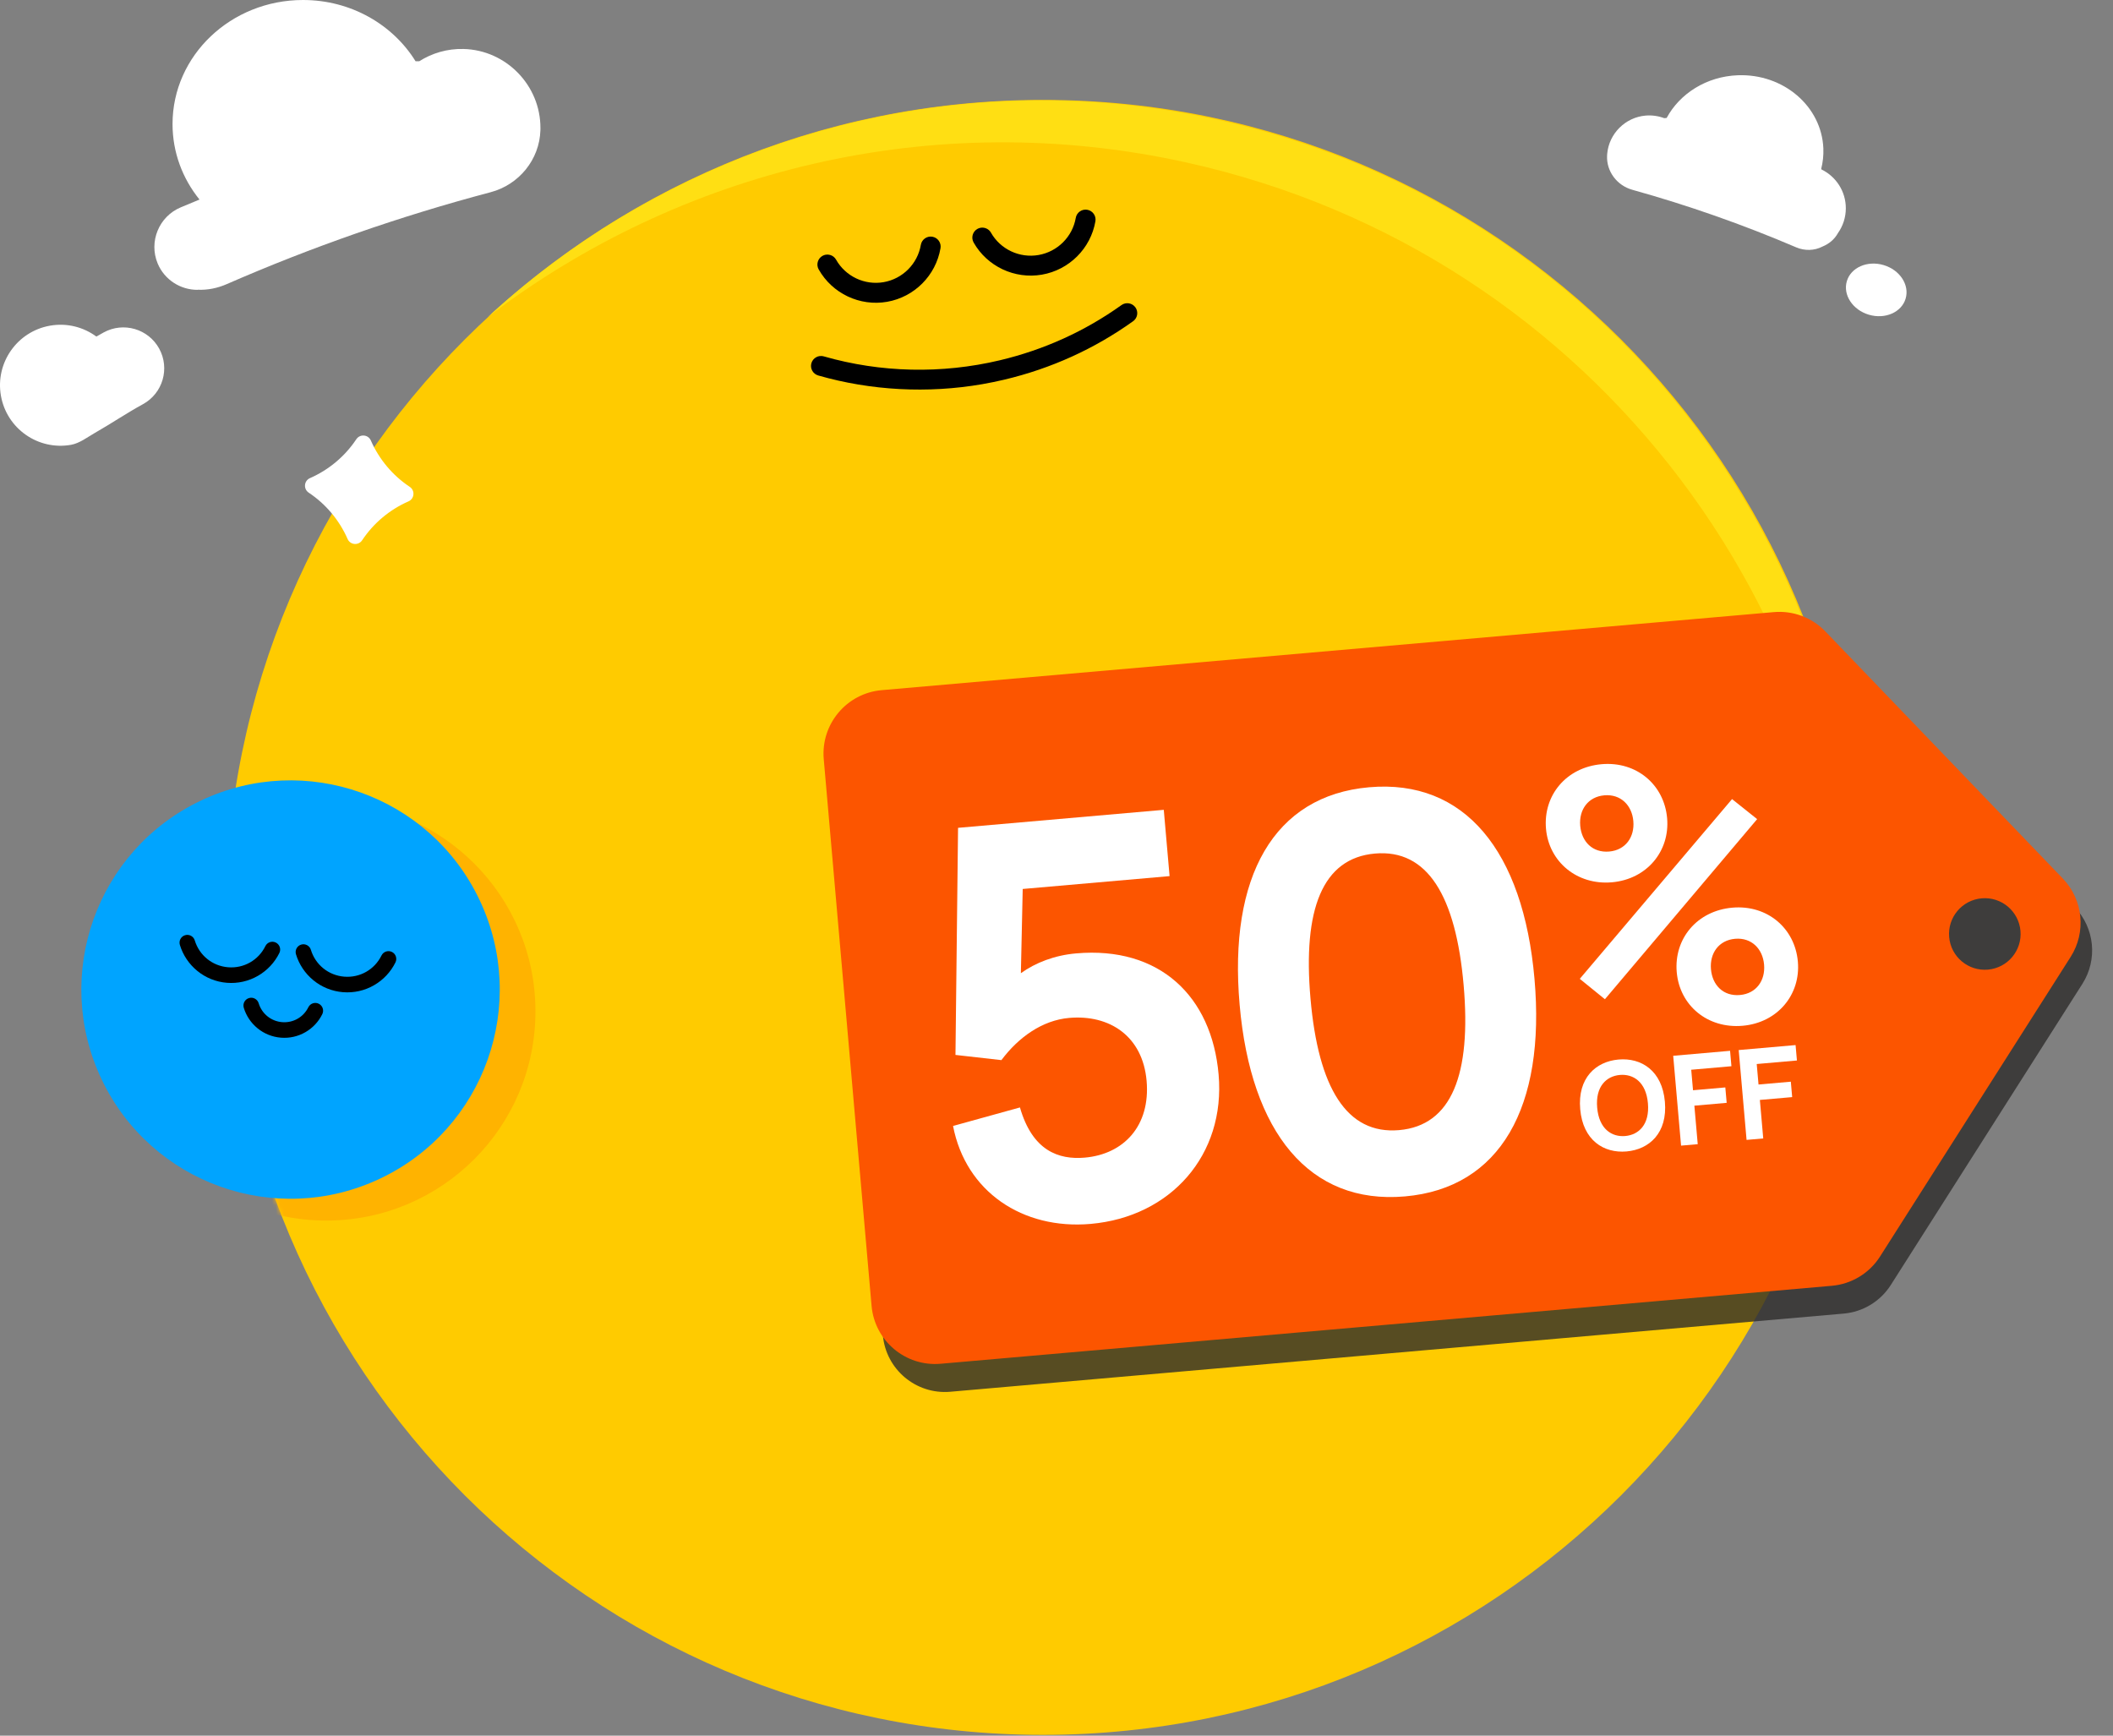 <svg width="532" height="437" viewBox="0 0 532 437" fill="none" xmlns="http://www.w3.org/2000/svg">
<rect x="0" y="0" width="532" height="437" fill="#808080" stroke="none"/>
<path d="M262.581 436.807C376.255 436.807 468.405 344.657 468.405 230.984C468.405 117.311 376.255 25.16 262.581 25.16C148.908 25.16 56.758 117.311 56.758 230.984C56.758 344.657 148.908 436.807 262.581 436.807Z" fill="#FFCB00"/>
<path d="M245.13 61.053C248.552 67.092 255.469 70.343 262.336 69.15C269.204 67.956 274.613 62.554 275.796 55.716C275.909 55.055 275.761 54.389 275.373 53.841C274.987 53.294 274.411 52.928 273.75 52.816C273.089 52.703 272.423 52.85 271.875 53.239C271.327 53.624 270.962 54.201 270.849 54.864C270.026 59.619 266.262 63.372 261.478 64.206C256.694 65.041 251.881 62.778 249.502 58.582C248.966 57.634 247.9 57.171 246.886 57.347C246.611 57.397 246.338 57.489 246.08 57.637C244.875 58.321 244.452 59.857 245.136 61.059L245.13 61.053Z" fill="black"/>
<path d="M205.894 65.93C205.714 66.577 205.796 67.255 206.126 67.837C209.554 73.908 216.473 77.185 223.344 75.988C230.214 74.791 235.621 69.373 236.794 62.5C236.907 61.839 236.757 61.172 236.369 60.625C235.98 60.077 235.404 59.715 234.743 59.602C234.082 59.489 233.416 59.64 232.868 60.028C232.321 60.416 231.958 60.993 231.845 61.654C231.028 66.438 227.264 70.207 222.483 71.042C217.702 71.874 212.886 69.596 210.498 65.371C210.168 64.786 209.632 64.366 208.986 64.186C208.621 64.085 208.247 64.067 207.885 64.131C207.607 64.18 207.334 64.276 207.079 64.421C206.494 64.751 206.074 65.287 205.894 65.933V65.93Z" fill="black"/>
<path d="M207.401 89.73C207.03 89.623 206.648 89.603 206.276 89.666C206.004 89.713 205.74 89.805 205.491 89.944C204.902 90.267 204.479 90.798 204.291 91.439C204.105 92.08 204.181 92.755 204.505 93.341C204.83 93.927 205.363 94.349 206.007 94.536C219.297 98.349 233.576 99.108 247.296 96.73C249.154 96.407 251.026 96.023 252.861 95.59C264.633 92.798 275.54 87.848 285.286 80.877C285.831 80.487 286.19 79.91 286.3 79.249C286.407 78.591 286.254 77.927 285.862 77.384C285.054 76.264 283.483 76.007 282.358 76.813C273.146 83.4 262.83 88.082 251.699 90.72C237.078 94.19 221.758 93.846 207.401 89.727V89.73Z" fill="black"/>
<path d="M298.638 40.894C402.119 63.709 471.403 157.961 466.091 260.397C481.385 154.679 412.648 53.511 306.666 30.144C238.403 15.094 170.586 35.828 122.789 79.84C171.065 42.952 234.664 26.785 298.638 40.891V40.894Z" fill="#FFDF13"/>
<path d="M93.369 110.906C92.707 109.392 90.632 109.212 89.716 110.586C86.842 114.902 82.788 118.301 78.04 120.384C76.527 121.046 76.346 123.12 77.72 124.037C82.036 126.911 85.435 130.964 87.518 135.713C88.18 137.226 90.255 137.407 91.172 136.033C94.045 131.717 98.099 128.318 102.847 126.235C104.361 125.573 104.541 123.498 103.167 122.581C98.851 119.708 95.452 115.654 93.369 110.906Z" fill="white"/>
<path d="M479.791 75.185C480.814 71.733 478.33 67.952 474.242 66.74C470.154 65.527 466.01 67.343 464.987 70.794C463.963 74.246 466.447 78.027 470.535 79.24C474.623 80.452 478.767 78.637 479.791 75.185Z" fill="white"/>
<path d="M39.69 66.325C41.42 70.483 45.487 72.995 49.745 72.976V72.948C49.762 72.948 49.778 72.948 49.795 72.948C52.293 73.064 54.779 72.543 57.072 71.544C78.422 62.225 100.618 54.461 123.526 48.396C130.661 46.508 135.834 40.191 136.061 32.812C136.066 32.626 136.069 32.443 136.069 32.257C136.105 21.515 127.44 12.595 116.7 12.332C112.598 12.231 108.771 13.381 105.564 15.419C105.252 15.419 104.94 15.419 104.628 15.422C98.919 6.196 88.368 0 76.293 0C58.15 0 43.44 13.983 43.44 31.23C43.44 38.385 45.971 44.978 50.23 50.243L45.517 52.203C40.032 54.483 37.41 60.835 39.69 66.32V66.325Z" fill="white"/>
<path d="M458.612 42.673L458.535 42.509C458.951 40.869 459.143 39.151 459.075 37.388C458.659 26.755 449.003 18.501 437.505 18.95C429.62 19.259 422.918 23.581 419.62 29.698C419.412 29.714 419.207 29.73 419.001 29.752C417.562 29.208 415.972 28.964 414.31 29.104C409.209 29.539 405.093 33.65 404.652 38.751C404.638 38.902 404.63 39.052 404.622 39.203C404.441 43.179 407.14 46.715 410.974 47.783C424.976 51.683 438.762 56.513 452.227 62.272C454.348 63.178 456.77 63.15 458.82 62.097C458.845 62.083 458.872 62.069 458.897 62.058C460.492 61.391 461.844 60.318 462.764 58.665C463.996 56.91 464.724 54.778 464.732 52.471C464.745 48.16 462.244 44.433 458.609 42.668L458.612 42.673Z" fill="white"/>
<path d="M40.082 87.78C37.348 82.793 31.092 80.968 26.102 83.702C25.486 84.041 24.873 84.389 24.266 84.742C21.028 82.358 16.863 81.247 12.59 81.999C4.306 83.458 -1.225 91.357 0.233 99.641C1.692 107.926 9.591 113.457 17.875 111.998C20.032 111.618 21.97 110.093 23.858 109.015C27.955 106.678 31.869 104.02 36.002 101.76C40.988 99.025 42.814 92.766 40.08 87.78H40.082Z" fill="white"/>
<mask id="mask0_2333_6344" style="mask-type:alpha" maskUnits="userSpaceOnUse" x="56" y="25" width="413" height="412">
<path d="M262.632 436.912C376.305 436.912 468.456 344.762 468.456 231.089C468.456 117.415 376.305 25.265 262.632 25.265C148.959 25.265 56.809 117.415 56.809 231.089C56.809 344.762 148.959 436.912 262.632 436.912Z" fill="#FFCB00"/>
</mask>
<g mask="url(#mask0_2333_6344)">
<path d="M82.146 307.313C111.232 307.313 134.812 283.734 134.812 254.648C134.812 225.561 111.232 201.982 82.146 201.982C53.06 201.982 29.48 225.561 29.48 254.648C29.48 283.734 53.06 307.313 82.146 307.313Z" fill="#FFB300"/>
</g>
<path d="M95.723 296.738C122.003 284.274 133.203 252.865 120.738 226.585C108.274 200.304 76.865 189.104 50.585 201.569C24.304 214.033 13.104 245.442 25.569 271.723C38.033 298.003 69.442 309.203 95.723 296.738Z" fill="#00A4FF"/>
<path d="M70.716 261.265C68.543 261.09 66.504 260.267 64.824 258.889C63.183 257.544 61.991 255.765 61.377 253.742C61.062 252.707 61.645 251.612 62.682 251.296C63.717 250.981 64.812 251.564 65.127 252.599C65.94 255.264 68.259 257.133 71.034 257.358C73.81 257.583 76.399 256.113 77.63 253.612C78.108 252.64 79.282 252.241 80.254 252.719C81.226 253.197 81.625 254.371 81.147 255.342C80.214 257.239 78.751 258.805 76.917 259.869C75.035 260.958 72.892 261.441 70.719 261.266L70.716 261.265Z" fill="black"/>
<path d="M86.356 249.814C83.603 249.59 81.019 248.549 78.891 246.802C76.814 245.098 75.302 242.843 74.522 240.278C74.206 239.243 74.79 238.149 75.825 237.833C76.86 237.518 77.954 238.102 78.269 239.137C79.423 242.93 82.722 245.588 86.671 245.905C90.621 246.225 94.303 244.133 96.053 240.574C96.531 239.602 97.705 239.203 98.677 239.681C99.649 240.159 100.048 241.333 99.57 242.304C98.388 244.71 96.532 246.693 94.209 248.04C91.826 249.422 89.109 250.035 86.355 249.811L86.356 249.814Z" fill="black"/>
<path d="M57.122 247.449C54.368 247.225 51.785 246.185 49.657 244.438C47.579 242.733 46.068 240.479 45.287 237.914C44.972 236.879 45.556 235.784 46.59 235.469C47.625 235.154 48.72 235.737 49.035 236.772C50.191 240.564 53.488 243.223 57.437 243.54C61.387 243.86 65.069 241.768 66.819 238.209C67.297 237.237 68.471 236.838 69.443 237.316C70.415 237.794 70.814 238.968 70.336 239.94C69.153 242.345 67.298 244.328 64.974 245.675C62.591 247.057 59.874 247.67 57.121 247.447L57.122 247.449Z" fill="black"/>
<g style="mix-blend-mode:overlay" opacity="0.8">
<path fill-rule="evenodd" clip-rule="evenodd" d="M210.174 197.8C209.419 189.175 215.799 181.571 224.424 180.817L449.594 161.117C454.319 160.703 458.977 162.452 462.263 165.872L522.375 228.427C527.385 233.64 528.179 241.603 524.299 247.703L476.057 323.535C473.439 327.65 469.055 330.312 464.197 330.737L239.262 350.417C230.637 351.171 223.034 344.791 222.279 336.166L210.174 197.8Z" fill="#2D2C2B"/>
</g>
<path fill-rule="evenodd" clip-rule="evenodd" d="M221.986 173.769C213.157 174.541 206.626 182.325 207.399 191.154L219.439 328.781C220.212 337.61 227.995 344.141 236.824 343.369L461.207 323.738C466.18 323.303 470.668 320.577 473.348 316.365L521.334 240.934C525.307 234.689 524.494 226.538 519.366 221.201L459.579 158.984C456.215 155.483 451.446 153.693 446.609 154.117L221.986 173.769ZM500.511 244.133C505.469 243.699 509.136 239.329 508.702 234.371C508.269 229.414 503.898 225.747 498.941 226.181C493.984 226.614 490.316 230.985 490.75 235.942C491.184 240.899 495.554 244.566 500.511 244.133Z" fill="#FC5500"/>
<path d="M397.856 279.272C397.169 271.416 401.784 267.269 407.505 266.768C413.225 266.268 418.491 269.55 419.178 277.407C419.865 285.263 415.25 289.41 409.529 289.911C403.809 290.411 398.543 287.129 397.856 279.272ZM409.19 286.029C412.589 285.731 415.376 283.148 414.906 277.781C414.437 272.413 411.225 270.354 407.844 270.65C404.464 270.946 401.658 273.531 402.128 278.898C402.598 284.266 405.809 286.324 409.19 286.029Z" fill="white"/>
<path d="M421.27 265.826L435.589 264.573L435.929 268.455L425.807 269.34L426.258 274.504L434.393 273.792L434.733 277.674L426.598 278.386L427.446 288.081L423.249 288.448L421.27 265.826Z" fill="white"/>
<path d="M437.762 264.382L452.082 263.129L452.421 267.011L442.299 267.897L442.751 273.06L450.886 272.348L451.225 276.23L443.09 276.942L443.938 286.637L439.741 287.004L437.762 264.382Z" fill="white"/>
<path d="M403.242 192.41C412.045 191.639 419.003 197.581 419.739 205.995C420.467 214.315 414.628 221.377 405.843 222.145C397.058 222.914 389.97 216.983 389.242 208.663C388.506 200.249 394.345 193.188 403.242 192.41ZM397.751 246.453L436.088 201.195L442.406 206.239L404.077 251.589L397.751 246.453ZM405.166 214.4C409.27 214.041 411.584 210.751 411.233 206.739C410.882 202.727 408.032 199.888 403.927 200.247C399.823 200.607 397.509 203.897 397.86 207.909C398.211 211.921 400.968 214.767 405.166 214.4ZM436.159 228.532C444.963 227.762 451.921 233.704 452.657 242.117C453.385 250.438 447.546 257.499 438.761 258.268C429.864 259.046 422.888 253.106 422.16 244.785C421.424 236.372 427.263 229.311 436.159 228.532ZM438.083 250.523C442.188 250.164 444.501 246.873 444.15 242.861C443.799 238.85 440.95 236.011 436.845 236.37C432.74 236.729 430.427 240.02 430.778 244.031C431.129 248.043 433.886 250.89 438.083 250.523Z" fill="white"/>
<path d="M274.586 308.156C257.464 309.654 243.14 300.034 239.953 283.495L256.798 278.832C259.925 289.722 266.507 292.046 273.126 291.467C282.909 290.611 289.68 283.494 288.686 272.128C287.704 260.906 279.394 255.399 269.178 256.292C262.416 256.884 256.413 261.179 252.131 266.917L240.563 265.61L241.215 208.432L293.01 203.9L294.47 220.59L257.494 223.825L257.03 245.032C260.713 242.39 265.479 240.523 270.946 240.045C291.952 238.207 305.09 250.831 306.814 270.542C308.589 290.829 294.728 306.394 274.586 308.156Z" fill="white"/>
<path d="M353.733 301.232C329.706 303.334 314.927 285.2 312.107 252.972C309.287 220.743 320.693 200.318 344.721 198.216C368.748 196.114 383.528 214.248 386.347 246.476C389.167 278.705 377.761 299.13 353.733 301.232ZM329.948 251.411C331.911 273.855 339.037 285.7 352.273 284.542C365.51 283.384 370.47 270.482 368.507 248.037C366.543 225.592 359.418 213.748 346.181 214.906C332.944 216.064 327.984 228.966 329.948 251.411Z" fill="white"/>
</svg>
